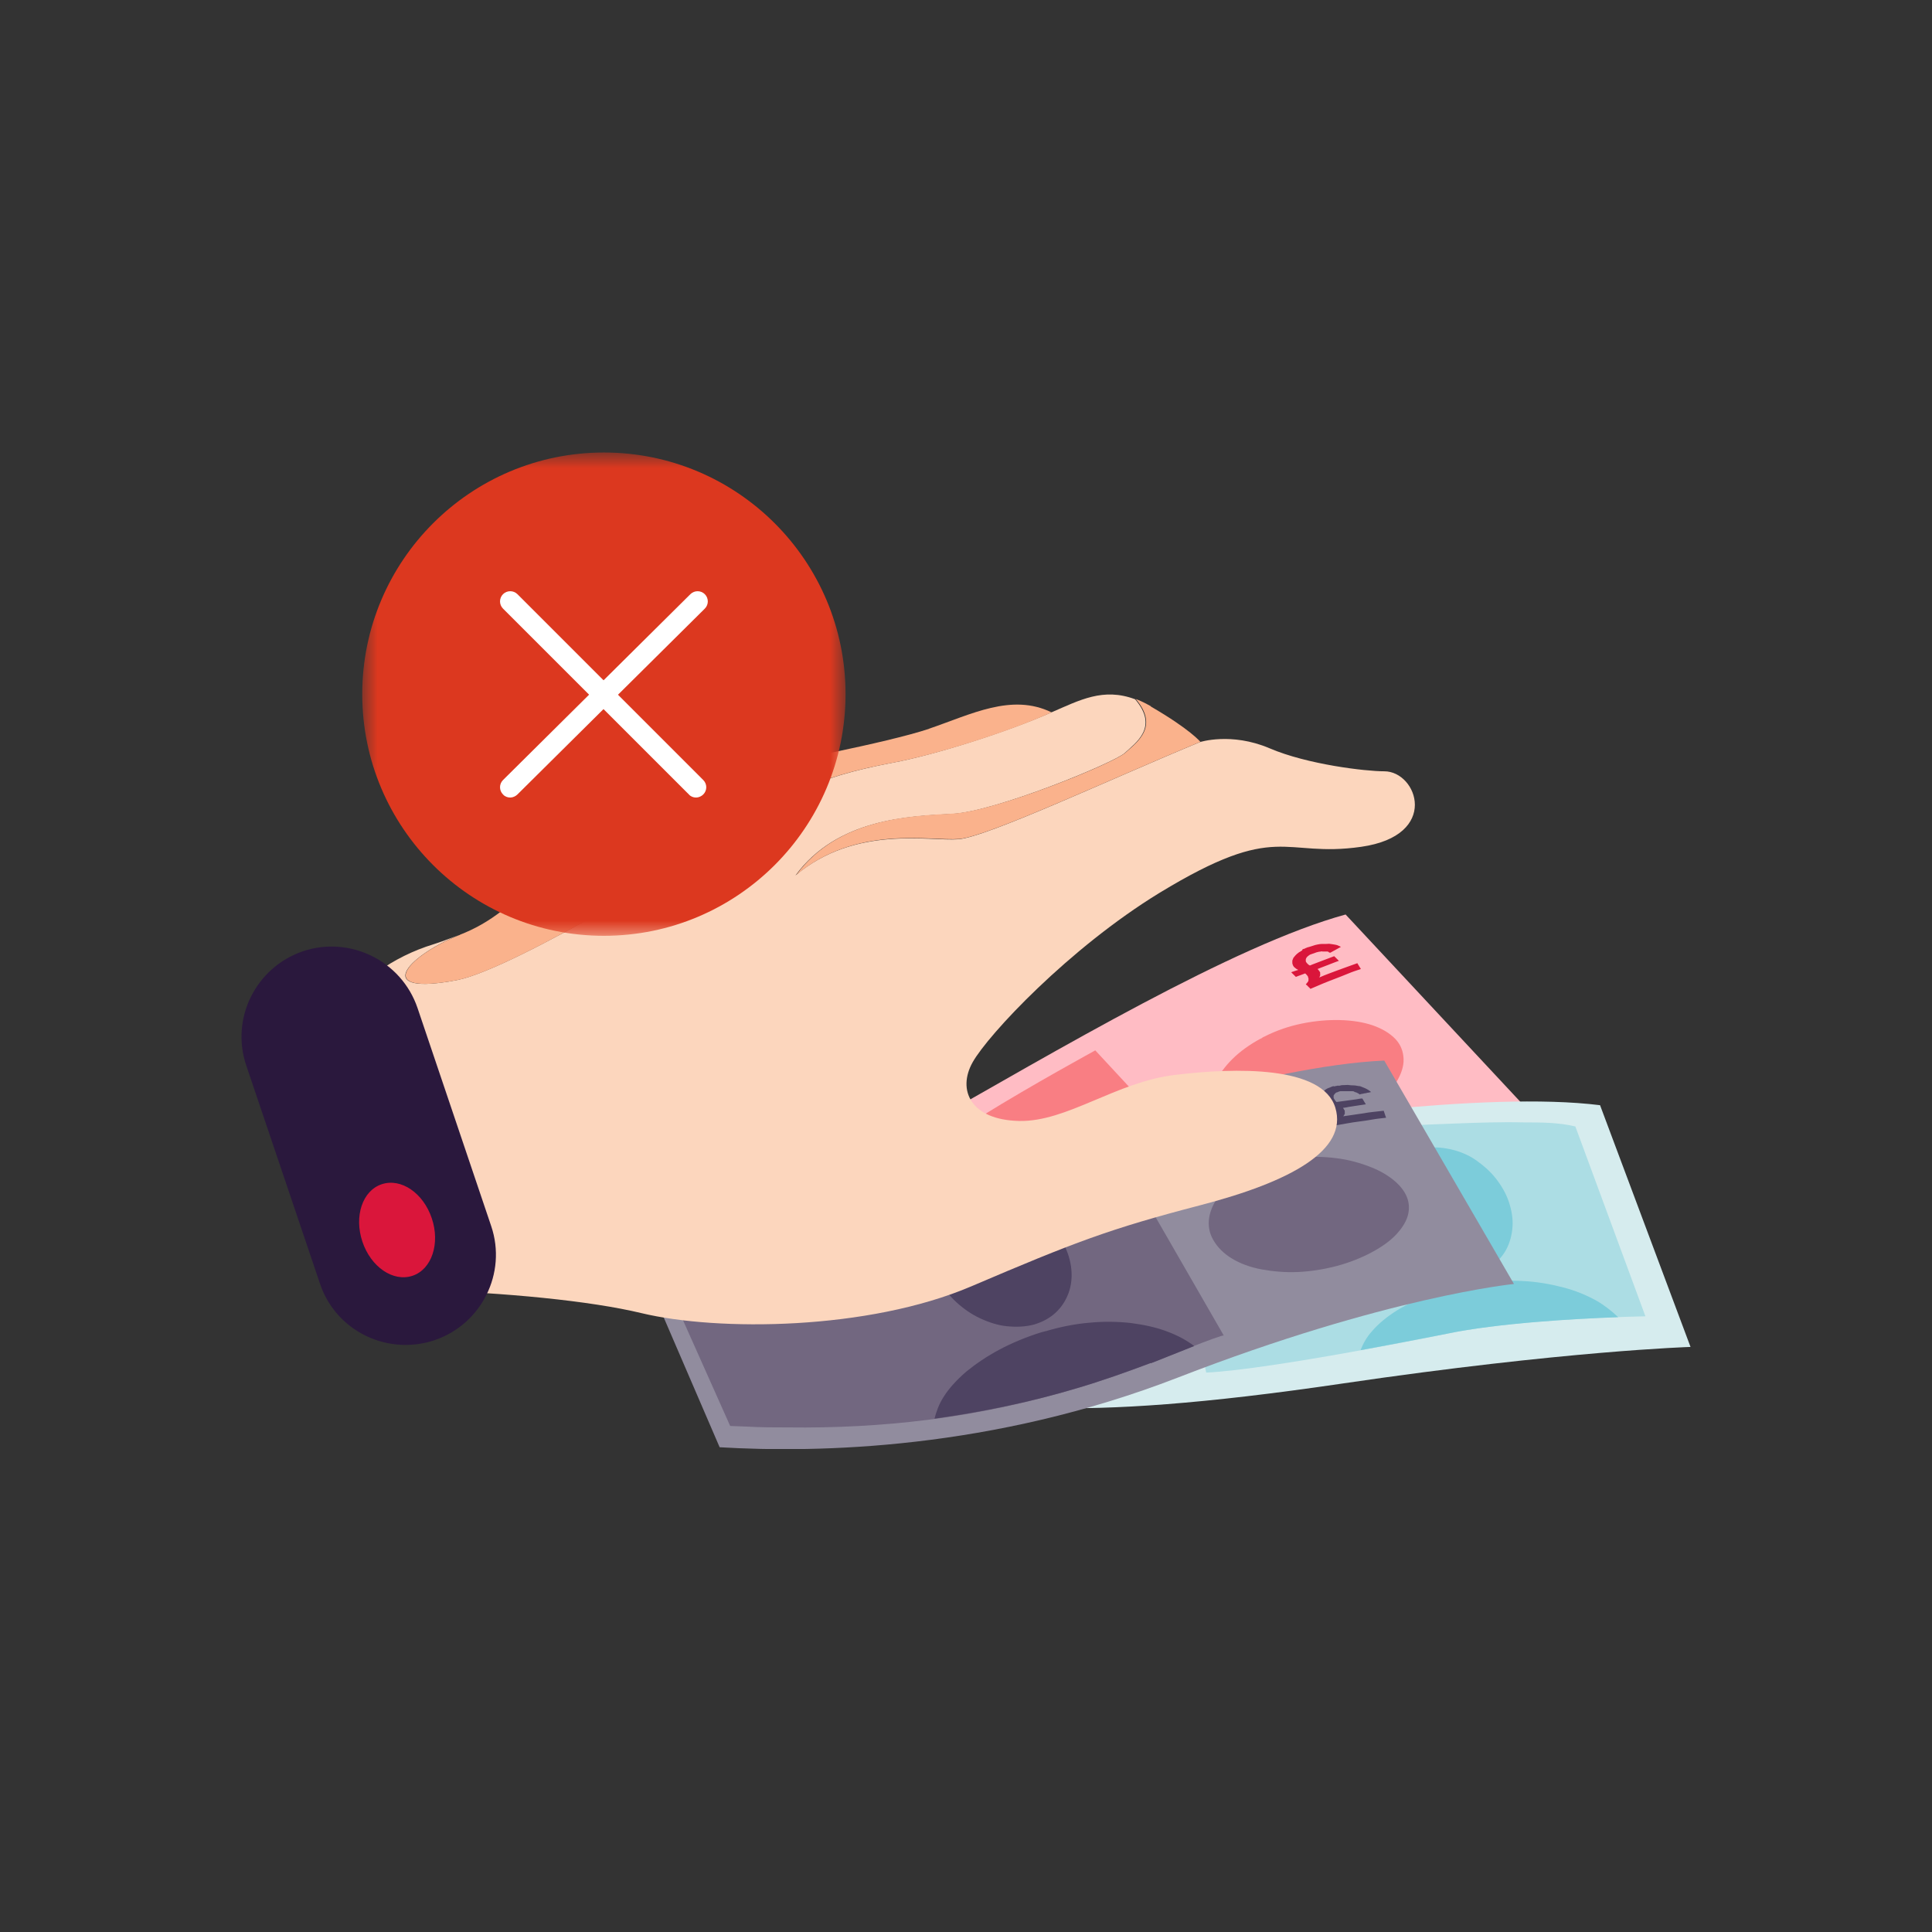 <svg width="64" height="64" viewBox="0 0 64 64" fill="none" xmlns="http://www.w3.org/2000/svg">
<rect x="0" y="0" width="64" height="64" fill="#333333" stroke="none"/>
<g clip-path="url(#clip0_1535_8235)">
<path d="M21.104 41.006C21.104 41.006 25.982 39.915 30.482 37.365C34.983 34.814 40.87 31.308 44.575 30.294L50.414 36.553C50.414 36.553 46.398 37.896 40.249 42.04C34.779 45.73 29.202 47.121 25.972 47.652L21.104 40.997V41.006Z" fill="#FFBCC4"/>
<path d="M21.996 41.364C21.996 41.364 26.089 46.812 26.167 46.908C26.167 46.908 26.652 46.822 26.69 46.812C27.156 46.735 27.583 46.638 28.048 46.541C29.561 46.223 31.045 45.807 32.5 45.266C34.081 44.687 35.633 43.962 37.107 43.132C37.854 42.706 38.572 42.252 39.289 41.779C39.474 41.654 41.394 40.311 41.442 40.359L36.283 34.795C36.283 34.795 34.159 35.954 32.558 36.949C32.558 36.949 27.777 40.089 22.006 41.354L21.996 41.364Z" fill="#F97E83"/>
<path d="M43.14 31.482C43.14 31.482 43.101 31.501 43.092 31.51C43.082 31.52 43.062 31.53 43.043 31.539C43.024 31.549 43.014 31.559 43.004 31.568C42.995 31.578 42.975 31.588 42.965 31.597C42.946 31.617 42.927 31.636 42.907 31.655C42.888 31.675 42.878 31.694 42.859 31.713C42.839 31.733 42.839 31.752 42.83 31.771C42.82 31.791 42.81 31.81 42.81 31.829C42.81 31.849 42.81 31.868 42.81 31.887C42.81 31.907 42.81 31.926 42.82 31.945C42.83 31.965 42.83 31.984 42.839 31.993C42.849 32.003 42.859 32.032 42.878 32.042L42.936 32.09L43.004 32.129C43.004 32.129 42.965 32.148 42.946 32.148C42.927 32.148 42.907 32.167 42.888 32.167C42.868 32.167 42.849 32.187 42.83 32.187C42.81 32.187 42.791 32.206 42.772 32.206L42.81 32.245L42.849 32.283L42.888 32.322L42.927 32.361C42.927 32.361 42.975 32.341 43.004 32.331C43.033 32.322 43.053 32.312 43.082 32.303C43.111 32.293 43.13 32.283 43.159 32.274C43.188 32.264 43.208 32.254 43.237 32.245L43.285 32.293C43.285 32.293 43.305 32.322 43.315 32.331C43.324 32.341 43.334 32.361 43.334 32.37C43.334 32.38 43.334 32.399 43.344 32.409C43.353 32.419 43.344 32.438 43.344 32.447C43.344 32.457 43.344 32.476 43.344 32.486C43.344 32.496 43.334 32.515 43.324 32.525C43.315 32.534 43.305 32.554 43.295 32.563C43.285 32.573 43.276 32.592 43.256 32.602C43.266 32.612 43.276 32.631 43.295 32.641C43.315 32.65 43.315 32.67 43.334 32.679C43.353 32.689 43.353 32.708 43.373 32.718C43.392 32.728 43.392 32.747 43.412 32.757C43.547 32.699 43.683 32.641 43.819 32.583C43.955 32.525 44.09 32.476 44.236 32.419C44.382 32.361 44.517 32.312 44.653 32.254C44.789 32.196 44.934 32.148 45.08 32.1C45.07 32.08 45.06 32.061 45.051 32.051C45.041 32.042 45.031 32.013 45.022 32.003C45.012 31.993 45.002 31.965 44.992 31.955C44.983 31.945 44.973 31.916 44.963 31.907C44.857 31.945 44.75 31.984 44.643 32.022C44.537 32.061 44.43 32.1 44.323 32.138C44.217 32.177 44.11 32.216 44.013 32.254C43.916 32.293 43.809 32.331 43.703 32.38C43.703 32.37 43.712 32.361 43.722 32.341C43.732 32.322 43.722 32.322 43.732 32.312C43.741 32.303 43.732 32.293 43.732 32.283C43.732 32.274 43.732 32.264 43.732 32.254C43.732 32.245 43.732 32.235 43.732 32.225C43.732 32.216 43.732 32.206 43.722 32.196C43.712 32.187 43.712 32.177 43.703 32.167C43.693 32.158 43.683 32.148 43.683 32.138L43.644 32.1C43.703 32.08 43.761 32.051 43.819 32.032C43.877 32.013 43.935 31.984 43.994 31.965C44.052 31.945 44.11 31.916 44.168 31.897C44.226 31.878 44.285 31.849 44.352 31.829C44.343 31.82 44.323 31.8 44.314 31.791C44.304 31.781 44.285 31.762 44.275 31.752C44.265 31.742 44.246 31.723 44.236 31.713C44.226 31.704 44.207 31.684 44.197 31.675C44.129 31.704 44.061 31.723 43.994 31.752C43.926 31.781 43.858 31.8 43.79 31.829C43.722 31.858 43.654 31.878 43.586 31.907C43.518 31.936 43.45 31.955 43.392 31.984L43.344 31.955L43.295 31.907C43.295 31.907 43.276 31.878 43.266 31.868C43.256 31.858 43.256 31.839 43.256 31.829C43.256 31.82 43.256 31.8 43.256 31.781C43.256 31.762 43.266 31.752 43.276 31.733C43.276 31.723 43.285 31.713 43.295 31.704C43.305 31.694 43.315 31.684 43.324 31.675C43.334 31.665 43.353 31.655 43.363 31.646C43.373 31.636 43.392 31.626 43.412 31.617C43.412 31.617 43.431 31.617 43.441 31.607C43.45 31.597 43.46 31.607 43.47 31.597C43.48 31.588 43.489 31.597 43.499 31.588C43.509 31.578 43.518 31.588 43.528 31.578C43.557 31.568 43.577 31.559 43.606 31.549C43.635 31.539 43.654 31.539 43.683 31.53C43.712 31.52 43.732 31.53 43.751 31.52C43.77 31.51 43.8 31.52 43.819 31.52C43.838 31.52 43.867 31.52 43.887 31.52C43.906 31.52 43.926 31.52 43.955 31.52C43.984 31.52 43.994 31.52 44.013 31.539C44.032 31.559 44.052 31.559 44.071 31.559C44.1 31.539 44.129 31.53 44.158 31.51C44.188 31.491 44.217 31.482 44.246 31.462C44.275 31.443 44.304 31.433 44.333 31.414C44.362 31.395 44.391 31.385 44.42 31.366C44.391 31.346 44.352 31.337 44.314 31.317C44.275 31.298 44.236 31.298 44.197 31.288C44.158 31.279 44.12 31.279 44.071 31.269C44.023 31.259 43.984 31.269 43.935 31.269C43.887 31.269 43.838 31.269 43.79 31.269C43.741 31.269 43.693 31.279 43.644 31.288C43.596 31.298 43.547 31.308 43.499 31.327C43.45 31.346 43.402 31.356 43.344 31.375C43.324 31.375 43.305 31.385 43.285 31.395C43.266 31.404 43.247 31.404 43.237 31.414C43.227 31.424 43.208 31.433 43.188 31.433C43.169 31.433 43.159 31.453 43.14 31.453" fill="#DA163B"/>
<path d="M41.772 34.399C41.394 34.602 41.074 34.834 40.821 35.085C40.569 35.336 40.375 35.607 40.249 35.867C40.123 36.128 40.075 36.399 40.094 36.66C40.113 36.92 40.21 37.142 40.395 37.345C40.579 37.558 40.841 37.712 41.142 37.809C41.442 37.906 41.801 37.954 42.179 37.944C42.557 37.935 42.965 37.877 43.372 37.761C43.78 37.645 44.197 37.49 44.594 37.278C44.982 37.065 45.331 36.833 45.613 36.582C45.894 36.331 46.117 36.08 46.272 35.819C46.427 35.558 46.505 35.307 46.495 35.075C46.486 34.843 46.408 34.612 46.224 34.418C46.039 34.225 45.778 34.071 45.467 33.964C45.157 33.858 44.779 33.8 44.381 33.791C43.983 33.781 43.556 33.819 43.13 33.906C42.703 33.993 42.276 34.138 41.879 34.341C41.869 34.341 41.859 34.351 41.84 34.36C41.82 34.37 41.82 34.37 41.811 34.38C41.801 34.389 41.791 34.389 41.782 34.399C41.772 34.409 41.762 34.409 41.752 34.418" fill="#F97E83"/>
<path d="M32.354 37.867C32.354 37.867 32.354 37.867 32.344 37.867C32.334 37.867 32.344 37.867 32.334 37.867C32.325 37.867 32.334 37.867 32.325 37.867C32.315 37.867 32.325 37.867 32.315 37.867C32.063 38.012 31.859 38.195 31.704 38.408C31.549 38.62 31.452 38.852 31.413 39.103C31.374 39.354 31.384 39.615 31.461 39.876C31.539 40.137 31.675 40.398 31.869 40.639C32.063 40.881 32.315 41.084 32.586 41.238C32.858 41.393 33.159 41.518 33.469 41.586C33.779 41.654 34.09 41.673 34.4 41.644C34.71 41.615 35.001 41.528 35.263 41.383C35.525 41.238 35.729 41.045 35.874 40.823C36.02 40.601 36.107 40.359 36.136 40.098C36.165 39.837 36.136 39.567 36.049 39.306C35.962 39.045 35.816 38.785 35.603 38.543C35.399 38.311 35.157 38.108 34.895 37.963C34.633 37.819 34.342 37.703 34.051 37.645C33.76 37.587 33.459 37.567 33.168 37.596C32.877 37.625 32.596 37.712 32.344 37.847" fill="#DA163B"/>
<path d="M39.279 41.789C39.386 41.721 40.007 41.286 40.55 40.91C40.259 40.784 39.939 40.688 39.599 40.639C39.202 40.581 38.785 40.581 38.348 40.639C37.912 40.688 37.456 40.784 37.01 40.929C36.554 41.074 36.098 41.277 35.662 41.518C35.652 41.518 35.642 41.528 35.633 41.538C35.623 41.538 35.613 41.547 35.603 41.557C35.594 41.557 35.584 41.566 35.574 41.576C35.565 41.586 35.555 41.586 35.545 41.596C35.099 41.856 34.682 42.146 34.333 42.455C33.974 42.764 33.664 43.093 33.421 43.421C33.169 43.75 32.985 44.088 32.868 44.416C32.781 44.677 32.742 44.928 32.742 45.17C34.245 44.6 35.73 43.924 37.126 43.131C37.873 42.706 38.591 42.252 39.308 41.779L39.279 41.789Z" fill="#DA163B"/>
<path d="M27.205 37.577C27.205 37.577 32.132 38.427 37.273 37.78C42.413 37.133 49.193 36.138 53.004 36.611L56.001 44.619C56.001 44.619 51.85 44.745 44.498 45.827C35.139 47.208 32.675 46.561 29.222 45.972L27.195 37.577H27.205Z" fill="#D6ECEE"/>
<path d="M52.179 37.297L54.507 43.605C54.507 43.605 50.307 43.673 47.921 44.184C47.921 44.184 42.15 45.363 39.958 45.469L38.416 38.263C38.426 38.321 41.752 37.838 41.927 37.819C42.887 37.693 43.838 37.538 44.808 37.432C45.913 37.316 47.038 37.258 48.154 37.22C48.93 37.191 49.706 37.162 50.481 37.181C51.044 37.181 51.636 37.181 52.188 37.316L52.179 37.297Z" fill="#ACDDE4"/>
<path d="M53.605 43.634C53.392 43.431 53.15 43.238 52.878 43.083C52.548 42.9 52.17 42.745 51.753 42.639C51.336 42.533 50.899 42.456 50.444 42.436C49.988 42.407 49.503 42.436 49.018 42.494H48.979C48.979 42.494 48.96 42.494 48.94 42.504C48.931 42.504 48.921 42.504 48.901 42.504C48.892 42.504 48.882 42.504 48.863 42.504C48.368 42.581 47.893 42.697 47.466 42.852C47.039 43.006 46.642 43.19 46.302 43.392C45.963 43.605 45.672 43.837 45.449 44.098C45.274 44.291 45.158 44.503 45.07 44.726C46.642 44.436 47.912 44.185 47.912 44.185C49.609 43.827 52.228 43.682 53.596 43.634H53.605Z" fill="#7CCCDA"/>
<path d="M47.35 38.041C47.35 38.041 47.34 38.041 47.33 38.041C47.321 38.041 47.321 38.041 47.311 38.041C47.301 38.041 47.301 38.041 47.291 38.041C47.282 38.041 47.282 38.041 47.272 38.041C46.991 38.079 46.748 38.176 46.535 38.311C46.322 38.447 46.147 38.63 46.021 38.833C45.895 39.036 45.817 39.287 45.788 39.538C45.759 39.789 45.788 40.079 45.885 40.369C45.982 40.659 46.128 40.919 46.312 41.161C46.496 41.402 46.729 41.615 46.981 41.779C47.233 41.943 47.514 42.079 47.796 42.156C48.077 42.233 48.378 42.262 48.659 42.224C48.95 42.185 49.202 42.088 49.406 41.943C49.609 41.798 49.784 41.605 49.901 41.383C50.017 41.161 50.085 40.91 50.104 40.639C50.123 40.369 50.075 40.089 49.978 39.799C49.881 39.519 49.726 39.258 49.542 39.026C49.357 38.794 49.134 38.601 48.901 38.437C48.669 38.273 48.397 38.157 48.126 38.089C47.854 38.021 47.573 37.992 47.301 38.021" fill="#7CCCDA"/>
<path d="M33.131 40.601C32.705 40.668 32.326 40.775 32.006 40.929C31.686 41.084 31.415 41.267 31.201 41.48C30.988 41.692 30.852 41.924 30.794 42.175C30.736 42.426 30.745 42.678 30.842 42.929C30.949 43.19 31.133 43.421 31.395 43.615C31.657 43.808 31.967 43.972 32.326 44.088C32.685 44.204 33.093 44.281 33.51 44.31C33.927 44.339 34.382 44.33 34.829 44.262C35.265 44.194 35.672 44.088 36.022 43.943C36.371 43.798 36.671 43.634 36.894 43.441C37.117 43.248 37.282 43.035 37.36 42.813C37.438 42.591 37.428 42.349 37.321 42.108C37.215 41.866 37.02 41.634 36.759 41.431C36.497 41.229 36.167 41.045 35.798 40.91C35.43 40.775 35.013 40.668 34.586 40.61C34.159 40.552 33.703 40.552 33.257 40.61C33.248 40.61 33.228 40.61 33.219 40.61C33.209 40.61 33.19 40.61 33.18 40.61C33.17 40.61 33.151 40.61 33.141 40.61C33.131 40.61 33.112 40.61 33.102 40.61" fill="#ACDDE4"/>
<path d="M29.222 38.621C29.222 38.621 29.183 38.621 29.164 38.621C29.144 38.621 29.125 38.621 29.106 38.621C29.086 38.621 29.067 38.621 29.057 38.621C29.047 38.621 29.028 38.621 29.009 38.63C28.98 38.63 28.95 38.65 28.931 38.659C28.912 38.669 28.883 38.679 28.863 38.688C28.844 38.698 28.824 38.717 28.805 38.727C28.785 38.736 28.776 38.756 28.756 38.775C28.747 38.794 28.737 38.804 28.727 38.824C28.718 38.843 28.718 38.862 28.708 38.881C28.698 38.901 28.708 38.92 28.708 38.939C28.708 38.959 28.708 38.978 28.718 38.997L28.747 39.065L28.785 39.133C28.785 39.133 28.747 39.133 28.727 39.133C28.708 39.133 28.689 39.133 28.669 39.133C28.65 39.133 28.63 39.133 28.611 39.133C28.591 39.133 28.572 39.133 28.553 39.133L28.572 39.191L28.591 39.248L28.611 39.306L28.63 39.364C28.63 39.364 28.689 39.364 28.708 39.364C28.727 39.364 28.756 39.364 28.785 39.364C28.815 39.364 28.844 39.364 28.863 39.364C28.883 39.364 28.921 39.364 28.941 39.364L28.97 39.432C28.97 39.432 28.97 39.461 28.98 39.48C28.989 39.5 28.98 39.509 28.98 39.529C28.98 39.548 28.98 39.558 28.98 39.567C28.98 39.577 28.97 39.587 28.96 39.596C28.96 39.606 28.941 39.616 28.931 39.625C28.921 39.635 28.912 39.645 28.892 39.654C28.873 39.664 28.863 39.673 28.853 39.673C28.844 39.673 28.824 39.683 28.805 39.693C28.805 39.712 28.805 39.722 28.815 39.741C28.824 39.761 28.824 39.77 28.834 39.789C28.844 39.809 28.844 39.828 28.853 39.838C28.863 39.847 28.863 39.876 28.873 39.886C29.018 39.886 29.164 39.905 29.319 39.915C29.474 39.925 29.62 39.934 29.765 39.954C29.911 39.973 30.066 39.983 30.211 39.992C30.357 40.002 30.512 40.021 30.657 40.041C30.657 40.021 30.657 40.002 30.657 39.983C30.657 39.963 30.657 39.944 30.657 39.925C30.657 39.905 30.657 39.886 30.657 39.867C30.657 39.847 30.657 39.828 30.657 39.809C30.541 39.799 30.434 39.78 30.318 39.77C30.202 39.761 30.095 39.751 29.979 39.731C29.862 39.712 29.755 39.712 29.649 39.703C29.542 39.693 29.426 39.683 29.319 39.673C29.329 39.673 29.338 39.654 29.348 39.654C29.358 39.654 29.367 39.635 29.377 39.625C29.387 39.616 29.387 39.606 29.396 39.596C29.406 39.587 29.396 39.577 29.406 39.567C29.406 39.558 29.406 39.548 29.406 39.538C29.406 39.529 29.406 39.519 29.406 39.509C29.406 39.5 29.406 39.49 29.406 39.48C29.406 39.471 29.406 39.461 29.406 39.442L29.387 39.384C29.455 39.384 29.513 39.393 29.581 39.403C29.649 39.413 29.707 39.413 29.775 39.422C29.843 39.432 29.901 39.432 29.969 39.442C30.037 39.451 30.095 39.451 30.163 39.461C30.163 39.442 30.153 39.422 30.143 39.403C30.134 39.384 30.134 39.364 30.124 39.345C30.114 39.326 30.114 39.306 30.105 39.287C30.095 39.268 30.095 39.248 30.085 39.229C30.017 39.229 29.94 39.21 29.872 39.21C29.804 39.21 29.726 39.2 29.658 39.191C29.59 39.181 29.513 39.181 29.445 39.171C29.377 39.162 29.3 39.162 29.232 39.152L29.203 39.104L29.183 39.046C29.183 39.046 29.183 39.017 29.183 38.997C29.183 38.978 29.183 38.968 29.183 38.949C29.183 38.93 29.193 38.92 29.203 38.91C29.212 38.901 29.222 38.891 29.241 38.881C29.251 38.881 29.261 38.872 29.28 38.862C29.3 38.852 29.309 38.852 29.319 38.852C29.329 38.852 29.348 38.852 29.367 38.852C29.387 38.852 29.406 38.852 29.426 38.852C29.426 38.852 29.445 38.852 29.455 38.852C29.464 38.852 29.474 38.852 29.484 38.852C29.494 38.852 29.503 38.852 29.513 38.852C29.523 38.852 29.532 38.852 29.552 38.852C29.581 38.852 29.61 38.852 29.629 38.862C29.649 38.872 29.678 38.862 29.707 38.881C29.736 38.901 29.755 38.891 29.775 38.901C29.794 38.91 29.814 38.92 29.833 38.92C29.852 38.92 29.872 38.939 29.891 38.949C29.911 38.959 29.93 38.968 29.949 38.988C29.969 39.007 29.979 39.017 29.998 39.026C30.017 39.036 30.027 39.055 30.037 39.075C30.066 39.075 30.105 39.075 30.134 39.075C30.163 39.075 30.202 39.075 30.231 39.075C30.26 39.075 30.299 39.075 30.328 39.075C30.357 39.075 30.395 39.075 30.425 39.075C30.405 39.046 30.376 39.017 30.357 38.988C30.337 38.959 30.299 38.93 30.269 38.91C30.24 38.891 30.202 38.862 30.163 38.843C30.124 38.824 30.085 38.804 30.046 38.785C30.008 38.766 29.959 38.746 29.911 38.727C29.862 38.708 29.814 38.698 29.765 38.679C29.717 38.659 29.668 38.659 29.62 38.65C29.571 38.64 29.513 38.63 29.464 38.63C29.445 38.63 29.426 38.63 29.406 38.63C29.387 38.63 29.367 38.63 29.348 38.63C29.329 38.63 29.309 38.63 29.3 38.63C29.29 38.63 29.261 38.63 29.251 38.63" fill="#7CCCDA"/>
<path d="M20.58 40.369C20.58 40.369 25.585 40.388 30.541 38.901C35.497 37.413 42.015 35.297 45.855 35.133L50.152 42.533C50.152 42.533 45.933 42.948 39.018 45.634C32.859 48.02 27.108 48.136 23.839 47.942L20.58 40.379V40.369Z" fill="#918C9E"/>
<path d="M21.365 40.91C21.365 40.91 24.139 47.131 24.188 47.237C24.188 47.237 24.673 47.257 24.721 47.257C25.196 47.285 25.633 47.285 26.108 47.285C27.65 47.305 29.202 47.227 30.734 47.034C32.412 46.822 34.081 46.464 35.7 45.981C36.515 45.74 37.33 45.45 38.125 45.151C38.338 45.073 40.501 44.185 40.54 44.243L36.757 37.674C36.757 37.674 34.43 38.331 32.645 38.949C32.645 38.949 27.282 40.949 21.375 40.9L21.365 40.91Z" fill="#726780"/>
<path d="M44.188 35.974C44.188 35.974 44.149 35.983 44.13 35.993C44.11 36.003 44.091 36.003 44.081 36.012C44.072 36.022 44.052 36.022 44.033 36.032C44.013 36.041 44.004 36.041 43.984 36.051C43.955 36.061 43.936 36.08 43.916 36.09C43.897 36.099 43.877 36.119 43.858 36.138C43.839 36.157 43.829 36.167 43.81 36.186C43.79 36.206 43.79 36.225 43.781 36.244C43.781 36.264 43.771 36.283 43.761 36.302C43.751 36.322 43.761 36.341 43.761 36.36C43.761 36.379 43.761 36.399 43.771 36.418C43.781 36.437 43.79 36.457 43.8 36.476L43.848 36.534L43.907 36.592C43.907 36.592 43.868 36.592 43.848 36.592C43.829 36.592 43.81 36.592 43.79 36.602C43.771 36.611 43.751 36.602 43.732 36.611C43.713 36.621 43.693 36.611 43.674 36.621L43.703 36.669L43.732 36.718L43.761 36.766L43.79 36.814C43.79 36.814 43.839 36.804 43.868 36.795C43.897 36.785 43.916 36.795 43.945 36.785C43.974 36.776 43.994 36.785 44.023 36.776C44.052 36.766 44.072 36.776 44.101 36.766L44.139 36.824C44.139 36.824 44.159 36.853 44.159 36.872C44.159 36.891 44.169 36.901 44.169 36.911C44.169 36.92 44.169 36.94 44.169 36.949C44.169 36.959 44.169 36.978 44.169 36.988C44.169 36.998 44.159 37.007 44.149 37.017C44.139 37.027 44.13 37.036 44.12 37.046C44.11 37.056 44.101 37.065 44.081 37.075C44.062 37.085 44.052 37.094 44.033 37.104C44.033 37.123 44.052 37.133 44.062 37.152C44.072 37.172 44.081 37.181 44.091 37.2C44.101 37.22 44.11 37.23 44.12 37.249C44.13 37.268 44.139 37.278 44.149 37.297C44.295 37.268 44.44 37.249 44.586 37.22C44.731 37.191 44.877 37.172 45.022 37.152C45.167 37.133 45.313 37.114 45.468 37.085C45.623 37.056 45.769 37.046 45.914 37.027C45.914 37.007 45.905 36.988 45.895 36.969C45.885 36.949 45.885 36.93 45.876 36.911C45.866 36.891 45.866 36.872 45.856 36.853C45.846 36.833 45.846 36.814 45.837 36.795C45.72 36.804 45.614 36.824 45.497 36.833C45.381 36.843 45.274 36.862 45.158 36.882C45.041 36.901 44.935 36.911 44.828 36.93C44.721 36.949 44.605 36.959 44.498 36.978C44.498 36.969 44.518 36.959 44.518 36.949C44.518 36.94 44.527 36.93 44.537 36.92C44.547 36.911 44.537 36.901 44.547 36.891C44.556 36.882 44.547 36.872 44.547 36.862C44.547 36.853 44.547 36.843 44.547 36.833C44.547 36.824 44.547 36.814 44.547 36.804C44.547 36.795 44.547 36.785 44.537 36.776C44.527 36.766 44.527 36.756 44.518 36.746L44.489 36.698C44.547 36.698 44.615 36.679 44.673 36.669C44.731 36.66 44.799 36.65 44.857 36.64C44.915 36.631 44.983 36.621 45.051 36.611C45.119 36.602 45.177 36.592 45.245 36.582C45.235 36.563 45.226 36.553 45.216 36.534C45.206 36.515 45.197 36.505 45.187 36.486C45.177 36.466 45.167 36.457 45.158 36.437C45.148 36.418 45.138 36.408 45.129 36.389C45.061 36.389 44.983 36.408 44.915 36.418C44.847 36.428 44.77 36.437 44.702 36.447C44.634 36.457 44.556 36.466 44.489 36.476C44.421 36.486 44.353 36.495 44.275 36.505L44.236 36.466L44.198 36.408C44.198 36.408 44.178 36.379 44.178 36.36C44.178 36.341 44.178 36.331 44.178 36.312C44.178 36.292 44.178 36.283 44.188 36.273C44.198 36.264 44.207 36.244 44.217 36.234C44.217 36.234 44.236 36.215 44.246 36.206C44.256 36.196 44.266 36.186 44.285 36.186C44.304 36.186 44.314 36.177 44.333 36.167C44.353 36.157 44.372 36.157 44.392 36.148C44.392 36.148 44.411 36.148 44.421 36.148C44.43 36.148 44.44 36.148 44.45 36.148C44.459 36.148 44.469 36.148 44.479 36.148C44.489 36.148 44.498 36.148 44.508 36.148C44.537 36.148 44.566 36.148 44.586 36.148C44.605 36.148 44.634 36.148 44.663 36.148C44.692 36.148 44.712 36.148 44.731 36.148C44.75 36.148 44.779 36.148 44.799 36.148C44.818 36.148 44.847 36.148 44.867 36.167C44.886 36.186 44.906 36.177 44.925 36.186C44.944 36.196 44.964 36.206 44.983 36.215C45.003 36.225 45.022 36.234 45.032 36.254C45.061 36.254 45.1 36.234 45.129 36.234C45.158 36.234 45.197 36.215 45.226 36.215C45.255 36.215 45.294 36.196 45.323 36.196C45.352 36.196 45.391 36.177 45.42 36.177C45.391 36.148 45.361 36.128 45.332 36.109C45.303 36.09 45.264 36.07 45.226 36.051C45.187 36.032 45.148 36.022 45.109 36.003C45.071 35.983 45.022 35.974 44.983 35.974C44.935 35.964 44.886 35.954 44.838 35.954C44.789 35.954 44.741 35.954 44.692 35.945C44.644 35.935 44.595 35.945 44.537 35.945C44.479 35.945 44.43 35.945 44.382 35.964C44.362 35.964 44.343 35.964 44.324 35.964C44.304 35.964 44.285 35.964 44.266 35.974C44.246 35.983 44.227 35.974 44.217 35.983C44.207 35.993 44.188 35.983 44.169 35.993" fill="#4E4362"/>
<path d="M42.199 38.514C41.782 38.63 41.423 38.785 41.112 38.968C40.802 39.152 40.56 39.374 40.385 39.606C40.211 39.838 40.094 40.089 40.055 40.34C40.017 40.591 40.055 40.842 40.191 41.074C40.327 41.316 40.54 41.528 40.812 41.692C41.083 41.857 41.423 41.982 41.791 42.05C42.16 42.117 42.567 42.156 42.994 42.137C43.421 42.117 43.857 42.05 44.294 41.934C44.721 41.818 45.108 41.663 45.448 41.48C45.787 41.296 46.059 41.103 46.263 40.881C46.466 40.659 46.602 40.437 46.651 40.205C46.699 39.973 46.67 39.741 46.534 39.509C46.398 39.277 46.175 39.075 45.894 38.901C45.613 38.727 45.264 38.592 44.876 38.485C44.488 38.379 44.071 38.331 43.634 38.321C43.198 38.311 42.752 38.36 42.315 38.466C42.305 38.466 42.286 38.466 42.276 38.466C42.267 38.466 42.247 38.466 42.237 38.466C42.228 38.466 42.208 38.466 42.199 38.466C42.189 38.466 42.17 38.466 42.16 38.476" fill="#726780"/>
<path d="M32.249 39.799C32.249 39.799 32.239 39.799 32.229 39.799C32.22 39.799 32.22 39.799 32.21 39.799C32.2 39.799 32.2 39.799 32.191 39.799C32.181 39.799 32.181 39.799 32.171 39.799C31.89 39.886 31.648 40.021 31.453 40.186C31.259 40.35 31.114 40.562 31.017 40.804C30.92 41.045 30.872 41.297 30.891 41.567C30.91 41.837 30.978 42.118 31.124 42.398C31.259 42.678 31.453 42.929 31.686 43.142C31.919 43.354 32.181 43.538 32.472 43.673C32.763 43.808 33.063 43.905 33.364 43.934C33.665 43.963 33.975 43.953 34.257 43.876C34.547 43.789 34.79 43.654 34.984 43.47C35.178 43.286 35.314 43.064 35.401 42.823C35.488 42.581 35.517 42.311 35.488 42.031C35.459 41.751 35.372 41.47 35.226 41.19C35.081 40.92 34.887 40.669 34.664 40.466C34.441 40.263 34.189 40.089 33.917 39.964C33.645 39.838 33.355 39.761 33.073 39.722C32.792 39.683 32.491 39.703 32.22 39.78" fill="#4E4362"/>
<path d="M38.124 45.16C38.241 45.121 38.939 44.832 39.56 44.59C39.308 44.397 39.017 44.242 38.687 44.117C38.319 43.972 37.901 43.885 37.465 43.827C37.029 43.779 36.563 43.769 36.088 43.817C35.612 43.856 35.128 43.953 34.643 44.097C34.633 44.097 34.623 44.097 34.604 44.107C34.594 44.107 34.584 44.107 34.565 44.117C34.555 44.117 34.546 44.117 34.526 44.127C34.507 44.136 34.507 44.127 34.487 44.136C33.993 44.291 33.527 44.484 33.11 44.706C32.693 44.928 32.325 45.179 32.005 45.44C31.694 45.711 31.432 45.991 31.248 46.29C31.102 46.522 31.015 46.764 30.957 46.995C32.548 46.773 34.148 46.445 35.69 45.981C36.505 45.74 37.319 45.45 38.115 45.151L38.124 45.16Z" fill="#4E4362"/>
<path d="M45.856 25.55C46.952 25.55 47.718 27.676 45.089 28.052C42.461 28.429 42.374 27.164 38.407 29.579C35.41 31.414 32.733 34.273 32.219 35.191C31.705 36.109 32.151 37.094 33.751 37.133C35.352 37.171 36.962 35.838 38.94 35.606C40.919 35.365 43.819 35.297 44.236 36.698C44.653 38.099 42.771 39.142 39.765 39.924C36.758 40.707 35.594 41.151 32.18 42.61C28.766 44.069 23.781 44.107 21.249 43.499C19.562 43.093 16.71 42.813 13.878 42.736C11.618 42.678 9.805 40.852 9.805 38.591V37.452C9.805 34.621 11.648 32.109 14.363 31.279C14.577 31.211 14.838 31.114 15.197 30.979C13.393 31.723 12.365 32.998 15.139 32.467C17.05 32.1 23.674 28.033 24.586 27.366C25.895 26.41 26.943 25.763 29.552 25.27C30.968 25.009 33.363 24.246 34.828 23.599C35.769 23.193 36.545 22.768 37.602 23.164C38.397 24.092 37.621 24.604 37.262 24.942C36.904 25.27 32.985 26.884 31.55 26.961C30.114 27.038 27.738 27.115 26.351 28.999C28.349 27.318 30.803 27.878 31.753 27.801C32.704 27.724 36.777 25.811 39.745 24.584C39.745 24.584 40.783 24.246 42.054 24.787C43.315 25.328 45.245 25.55 45.846 25.55H45.856Z" fill="#FCD6BD"/>
<path d="M38.126 23.406C39.426 24.159 39.765 24.575 39.765 24.575C36.797 25.802 32.724 27.714 31.773 27.792C30.823 27.869 28.369 27.309 26.371 28.989C27.758 27.106 30.134 27.028 31.57 26.951C33.005 26.874 36.923 25.27 37.282 24.932C37.641 24.604 38.417 24.082 37.622 23.155C37.787 23.213 37.952 23.3 38.126 23.396V23.406Z" fill="#FAB28C"/>
<path d="M30.774 24.14C32.17 23.666 33.509 22.952 34.837 23.599C33.383 24.256 30.977 25.009 29.561 25.27C26.952 25.753 25.905 26.4 24.595 27.366C23.674 28.033 17.059 32.1 15.149 32.467C12.375 32.998 13.403 31.713 15.207 30.979C15.217 30.979 15.236 30.97 15.246 30.96C15.721 30.776 16.186 30.515 16.642 30.158C19.174 28.216 22.239 25.289 23.645 25.019C25.042 24.748 25.556 25.328 25.556 25.328C25.556 25.328 29.377 24.613 30.783 24.14H30.774Z" fill="#FAB28C"/>
<path d="M13.432 44.552C12.18 44.552 11.017 43.769 10.6 42.523L8.155 35.288C7.632 33.733 8.475 32.042 10.037 31.511C11.598 30.989 13.296 31.829 13.829 33.385L16.273 40.62C16.797 42.175 15.953 43.866 14.392 44.397C14.072 44.503 13.752 44.552 13.441 44.552H13.432Z" fill="#2A183D"/>
<path d="M14.304 40.359C14.585 41.19 14.304 42.05 13.664 42.262C13.024 42.475 12.287 41.972 12.005 41.132C11.724 40.291 12.005 39.441 12.646 39.229C13.286 39.016 14.023 39.519 14.304 40.359Z" fill="#DA163B"/>
</g>
<mask id="mask0_1535_8235" style="mask-type:luminance" maskUnits="userSpaceOnUse" x="12" y="15" width="16" height="16">
<path d="M28 15H12V31H28V15Z" fill="white"/>
</mask>
<g mask="url(#mask0_1535_8235)">
<path d="M20.005 31C24.424 31 28.01 27.414 28.01 22.995C28.01 18.576 24.424 14.99 20.005 14.99C15.586 14.99 12 18.576 12 22.995C12 27.414 15.586 31 20.005 31Z" fill="#DC381F"/>
<path d="M23.053 26.419C22.972 26.419 22.881 26.388 22.82 26.317L16.663 20.161C16.531 20.029 16.531 19.816 16.663 19.683C16.796 19.552 17.009 19.552 17.141 19.683L23.297 25.84C23.429 25.972 23.429 26.185 23.297 26.317C23.236 26.378 23.145 26.419 23.064 26.419H23.053Z" fill="white"/>
<path d="M16.897 26.419C16.816 26.419 16.724 26.388 16.663 26.317C16.531 26.185 16.531 25.972 16.663 25.84L22.87 19.683C23.003 19.552 23.216 19.552 23.348 19.683C23.48 19.816 23.48 20.029 23.348 20.161L17.141 26.317C17.08 26.378 16.989 26.419 16.907 26.419H16.897Z" fill="white"/>
</g>
<defs>
<clipPath id="clip0_1535_8235">
<rect width="48" height="25" fill="white" transform="translate(8 23)"/>
</clipPath>
</defs>
</svg>
